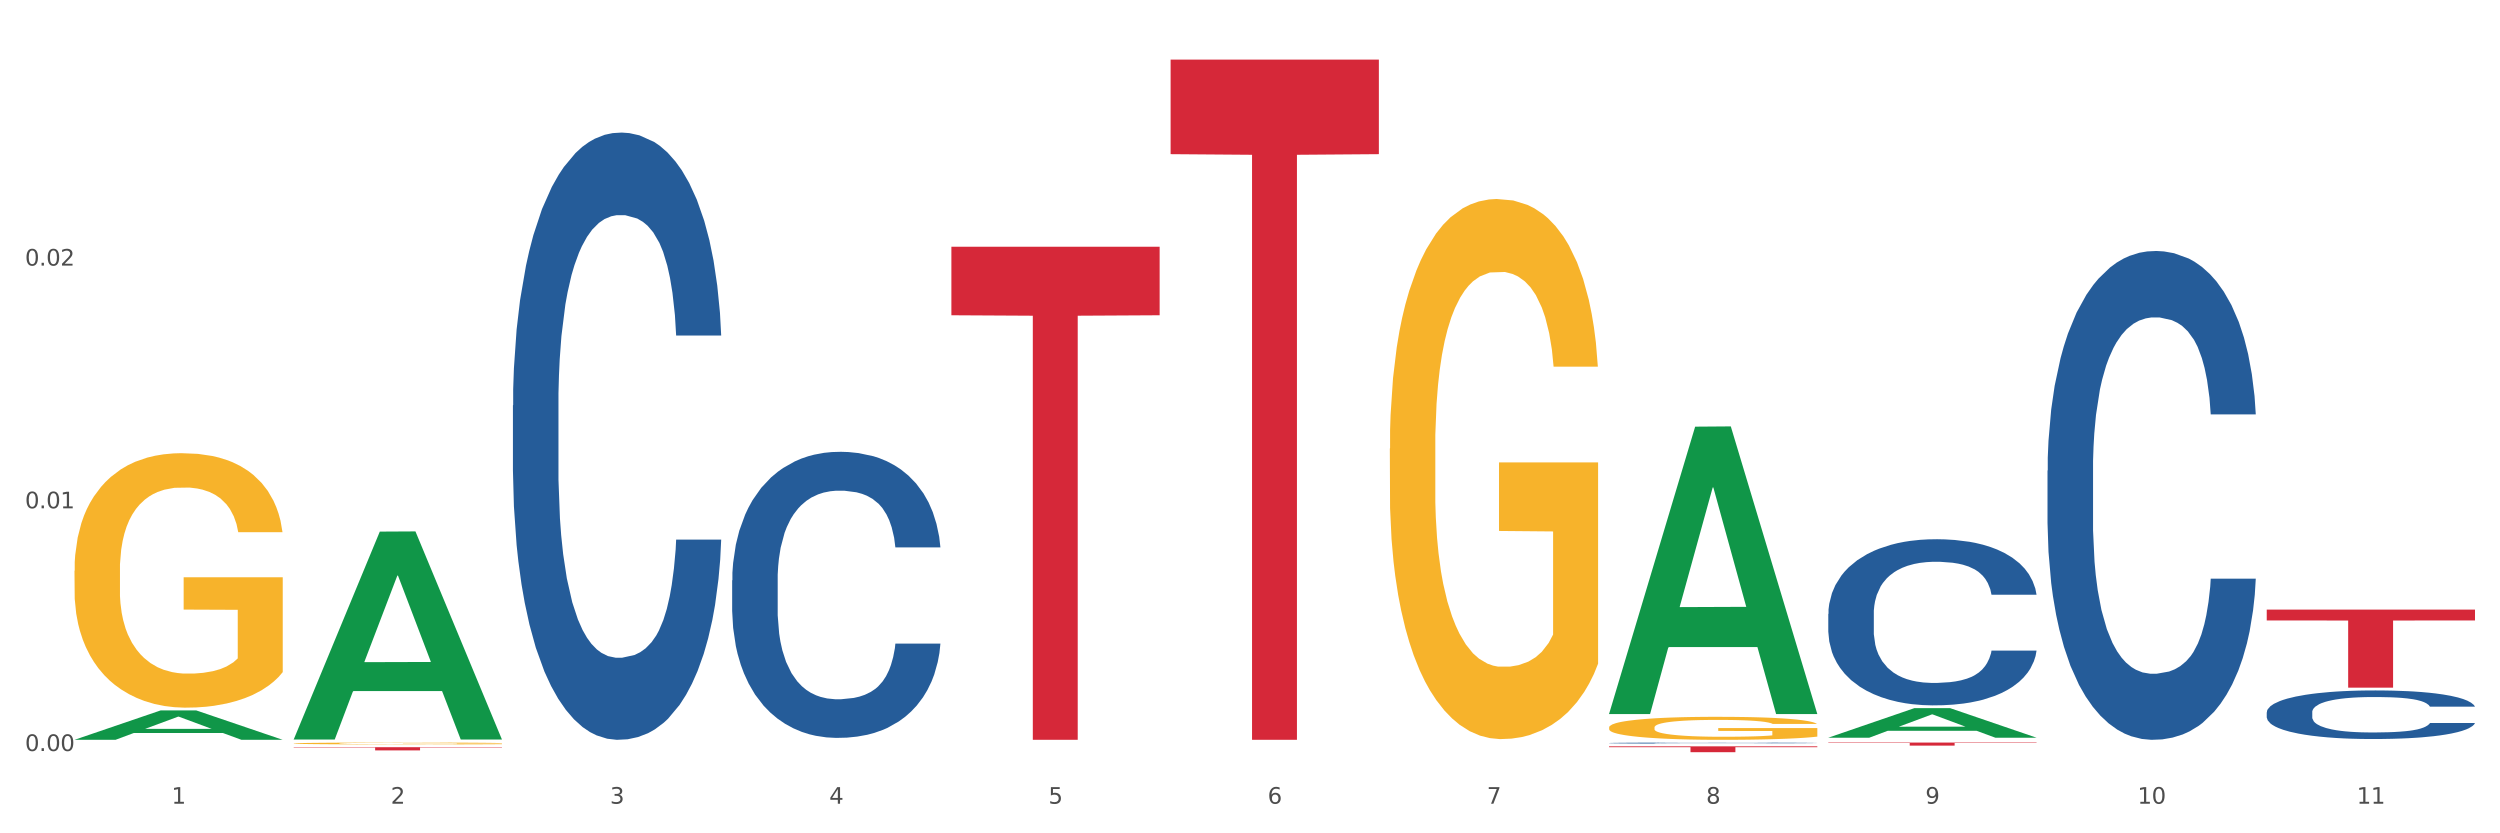 <?xml version="1.0" encoding="utf-8" standalone="no"?>
<!DOCTYPE svg PUBLIC "-//W3C//DTD SVG 1.1//EN"
  "http://www.w3.org/Graphics/SVG/1.1/DTD/svg11.dtd">
<svg xmlns:xlink="http://www.w3.org/1999/xlink" width="1080pt" height="360pt" viewBox="0 0 1080 360" xmlns="http://www.w3.org/2000/svg" version="1.1">
 <rect x="0" y="0" width="1080" height="360" fill="#333333" stroke="none"/>
 <defs>
  <style type="text/css">*{stroke-linejoin: round; stroke-linecap: butt}</style>
 </defs>
 <g id="figure_1">
  <g id="patch_1">
   <path d="M 0 360 
L 1080 360 
L 1080 0 
L 0 0 
z
" style="fill: #ffffff; stroke: #ffffff; stroke-linejoin: miter"/>
  </g>
  <g id="axes_1">
   <g id="matplotlib.axis_1">
    <g id="xtick_1">
     <g id="text_1">
      <!-- 1 -->
      <g style="fill: #4d4d4d" transform="translate(74.106 347.204) scale(0.096 -0.096)">
       <defs>
        <path id="DejaVuSans-31" d="M 794 531 
L 1825 531 
L 1825 4091 
L 703 3866 
L 703 4441 
L 1819 4666 
L 2450 4666 
L 2450 531 
L 3481 531 
L 3481 0 
L 794 0 
L 794 531 
z
" transform="scale(0.016)"/>
       </defs>
       <use xlink:href="#DejaVuSans-31"/>
      </g>
     </g>
    </g>
    <g id="xtick_2">
     <g id="text_2">
      <!-- 2 -->
      <g style="fill: #4d4d4d" transform="translate(168.812 347.204) scale(0.096 -0.096)">
       <defs>
        <path id="DejaVuSans-32" d="M 1228 531 
L 3431 531 
L 3431 0 
L 469 0 
L 469 531 
Q 828 903 1448 1529 
Q 2069 2156 2228 2338 
Q 2531 2678 2651 2914 
Q 2772 3150 2772 3378 
Q 2772 3750 2511 3984 
Q 2250 4219 1831 4219 
Q 1534 4219 1204 4116 
Q 875 4013 500 3803 
L 500 4441 
Q 881 4594 1212 4672 
Q 1544 4750 1819 4750 
Q 2544 4750 2975 4387 
Q 3406 4025 3406 3419 
Q 3406 3131 3298 2873 
Q 3191 2616 2906 2266 
Q 2828 2175 2409 1742 
Q 1991 1309 1228 531 
z
" transform="scale(0.016)"/>
       </defs>
       <use xlink:href="#DejaVuSans-32"/>
      </g>
     </g>
    </g>
    <g id="xtick_3">
     <g id="text_3">
      <!-- 3 -->
      <g style="fill: #4d4d4d" transform="translate(263.517 347.204) scale(0.096 -0.096)">
       <defs>
        <path id="DejaVuSans-33" d="M 2597 2516 
Q 3050 2419 3304 2112 
Q 3559 1806 3559 1356 
Q 3559 666 3084 287 
Q 2609 -91 1734 -91 
Q 1441 -91 1130 -33 
Q 819 25 488 141 
L 488 750 
Q 750 597 1062 519 
Q 1375 441 1716 441 
Q 2309 441 2620 675 
Q 2931 909 2931 1356 
Q 2931 1769 2642 2001 
Q 2353 2234 1838 2234 
L 1294 2234 
L 1294 2753 
L 1863 2753 
Q 2328 2753 2575 2939 
Q 2822 3125 2822 3475 
Q 2822 3834 2567 4026 
Q 2313 4219 1838 4219 
Q 1578 4219 1281 4162 
Q 984 4106 628 3988 
L 628 4550 
Q 988 4650 1302 4700 
Q 1616 4750 1894 4750 
Q 2613 4750 3031 4423 
Q 3450 4097 3450 3541 
Q 3450 3153 3228 2886 
Q 3006 2619 2597 2516 
z
" transform="scale(0.016)"/>
       </defs>
       <use xlink:href="#DejaVuSans-33"/>
      </g>
     </g>
    </g>
    <g id="xtick_4">
     <g id="text_4">
      <!-- 4 -->
      <g style="fill: #4d4d4d" transform="translate(358.223 347.204) scale(0.096 -0.096)">
       <defs>
        <path id="DejaVuSans-34" d="M 2419 4116 
L 825 1625 
L 2419 1625 
L 2419 4116 
z
M 2253 4666 
L 3047 4666 
L 3047 1625 
L 3713 1625 
L 3713 1100 
L 3047 1100 
L 3047 0 
L 2419 0 
L 2419 1100 
L 313 1100 
L 313 1709 
L 2253 4666 
z
" transform="scale(0.016)"/>
       </defs>
       <use xlink:href="#DejaVuSans-34"/>
      </g>
     </g>
    </g>
    <g id="xtick_5">
     <g id="text_5">
      <!-- 5 -->
      <g style="fill: #4d4d4d" transform="translate(452.928 347.204) scale(0.096 -0.096)">
       <defs>
        <path id="DejaVuSans-35" d="M 691 4666 
L 3169 4666 
L 3169 4134 
L 1269 4134 
L 1269 2991 
Q 1406 3038 1543 3061 
Q 1681 3084 1819 3084 
Q 2600 3084 3056 2656 
Q 3513 2228 3513 1497 
Q 3513 744 3044 326 
Q 2575 -91 1722 -91 
Q 1428 -91 1123 -41 
Q 819 9 494 109 
L 494 744 
Q 775 591 1075 516 
Q 1375 441 1709 441 
Q 2250 441 2565 725 
Q 2881 1009 2881 1497 
Q 2881 1984 2565 2268 
Q 2250 2553 1709 2553 
Q 1456 2553 1204 2497 
Q 953 2441 691 2322 
L 691 4666 
z
" transform="scale(0.016)"/>
       </defs>
       <use xlink:href="#DejaVuSans-35"/>
      </g>
     </g>
    </g>
    <g id="xtick_6">
     <g id="text_6">
      <!-- 6 -->
      <g style="fill: #4d4d4d" transform="translate(547.634 347.204) scale(0.096 -0.096)">
       <defs>
        <path id="DejaVuSans-36" d="M 2113 2584 
Q 1688 2584 1439 2293 
Q 1191 2003 1191 1497 
Q 1191 994 1439 701 
Q 1688 409 2113 409 
Q 2538 409 2786 701 
Q 3034 994 3034 1497 
Q 3034 2003 2786 2293 
Q 2538 2584 2113 2584 
z
M 3366 4563 
L 3366 3988 
Q 3128 4100 2886 4159 
Q 2644 4219 2406 4219 
Q 1781 4219 1451 3797 
Q 1122 3375 1075 2522 
Q 1259 2794 1537 2939 
Q 1816 3084 2150 3084 
Q 2853 3084 3261 2657 
Q 3669 2231 3669 1497 
Q 3669 778 3244 343 
Q 2819 -91 2113 -91 
Q 1303 -91 875 529 
Q 447 1150 447 2328 
Q 447 3434 972 4092 
Q 1497 4750 2381 4750 
Q 2619 4750 2861 4703 
Q 3103 4656 3366 4563 
z
" transform="scale(0.016)"/>
       </defs>
       <use xlink:href="#DejaVuSans-36"/>
      </g>
     </g>
    </g>
    <g id="xtick_7">
     <g id="text_7">
      <!-- 7 -->
      <g style="fill: #4d4d4d" transform="translate(642.339 347.204) scale(0.096 -0.096)">
       <defs>
        <path id="DejaVuSans-37" d="M 525 4666 
L 3525 4666 
L 3525 4397 
L 1831 0 
L 1172 0 
L 2766 4134 
L 525 4134 
L 525 4666 
z
" transform="scale(0.016)"/>
       </defs>
       <use xlink:href="#DejaVuSans-37"/>
      </g>
     </g>
    </g>
    <g id="xtick_8">
     <g id="text_8">
      <!-- 8 -->
      <g style="fill: #4d4d4d" transform="translate(737.044 347.204) scale(0.096 -0.096)">
       <defs>
        <path id="DejaVuSans-38" d="M 2034 2216 
Q 1584 2216 1326 1975 
Q 1069 1734 1069 1313 
Q 1069 891 1326 650 
Q 1584 409 2034 409 
Q 2484 409 2743 651 
Q 3003 894 3003 1313 
Q 3003 1734 2745 1975 
Q 2488 2216 2034 2216 
z
M 1403 2484 
Q 997 2584 770 2862 
Q 544 3141 544 3541 
Q 544 4100 942 4425 
Q 1341 4750 2034 4750 
Q 2731 4750 3128 4425 
Q 3525 4100 3525 3541 
Q 3525 3141 3298 2862 
Q 3072 2584 2669 2484 
Q 3125 2378 3379 2068 
Q 3634 1759 3634 1313 
Q 3634 634 3220 271 
Q 2806 -91 2034 -91 
Q 1263 -91 848 271 
Q 434 634 434 1313 
Q 434 1759 690 2068 
Q 947 2378 1403 2484 
z
M 1172 3481 
Q 1172 3119 1398 2916 
Q 1625 2713 2034 2713 
Q 2441 2713 2670 2916 
Q 2900 3119 2900 3481 
Q 2900 3844 2670 4047 
Q 2441 4250 2034 4250 
Q 1625 4250 1398 4047 
Q 1172 3844 1172 3481 
z
" transform="scale(0.016)"/>
       </defs>
       <use xlink:href="#DejaVuSans-38"/>
      </g>
     </g>
    </g>
    <g id="xtick_9">
     <g id="text_9">
      <!-- 9 -->
      <g style="fill: #4d4d4d" transform="translate(831.75 347.204) scale(0.096 -0.096)">
       <defs>
        <path id="DejaVuSans-39" d="M 703 97 
L 703 672 
Q 941 559 1184 500 
Q 1428 441 1663 441 
Q 2288 441 2617 861 
Q 2947 1281 2994 2138 
Q 2813 1869 2534 1725 
Q 2256 1581 1919 1581 
Q 1219 1581 811 2004 
Q 403 2428 403 3163 
Q 403 3881 828 4315 
Q 1253 4750 1959 4750 
Q 2769 4750 3195 4129 
Q 3622 3509 3622 2328 
Q 3622 1225 3098 567 
Q 2575 -91 1691 -91 
Q 1453 -91 1209 -44 
Q 966 3 703 97 
z
M 1959 2075 
Q 2384 2075 2632 2365 
Q 2881 2656 2881 3163 
Q 2881 3666 2632 3958 
Q 2384 4250 1959 4250 
Q 1534 4250 1286 3958 
Q 1038 3666 1038 3163 
Q 1038 2656 1286 2365 
Q 1534 2075 1959 2075 
z
" transform="scale(0.016)"/>
       </defs>
       <use xlink:href="#DejaVuSans-39"/>
      </g>
     </g>
    </g>
    <g id="xtick_10">
     <g id="text_10">
      <!-- 10 -->
      <g style="fill: #4d4d4d" transform="translate(923.401 347.204) scale(0.096 -0.096)">
       <defs>
        <path id="DejaVuSans-30" d="M 2034 4250 
Q 1547 4250 1301 3770 
Q 1056 3291 1056 2328 
Q 1056 1369 1301 889 
Q 1547 409 2034 409 
Q 2525 409 2770 889 
Q 3016 1369 3016 2328 
Q 3016 3291 2770 3770 
Q 2525 4250 2034 4250 
z
M 2034 4750 
Q 2819 4750 3233 4129 
Q 3647 3509 3647 2328 
Q 3647 1150 3233 529 
Q 2819 -91 2034 -91 
Q 1250 -91 836 529 
Q 422 1150 422 2328 
Q 422 3509 836 4129 
Q 1250 4750 2034 4750 
z
" transform="scale(0.016)"/>
       </defs>
       <use xlink:href="#DejaVuSans-31"/>
       <use xlink:href="#DejaVuSans-30" transform="translate(63.623 0)"/>
      </g>
     </g>
    </g>
    <g id="xtick_11">
     <g id="text_11">
      <!-- 11 -->
      <g style="fill: #4d4d4d" transform="translate(1018.107 347.204) scale(0.096 -0.096)">
       <use xlink:href="#DejaVuSans-31"/>
       <use xlink:href="#DejaVuSans-31" transform="translate(63.623 0)"/>
      </g>
     </g>
    </g>
    <g id="xtick_12"/>
    <g id="xtick_13"/>
    <g id="xtick_14"/>
    <g id="xtick_15"/>
    <g id="xtick_16"/>
    <g id="xtick_17"/>
    <g id="xtick_18"/>
    <g id="xtick_19"/>
    <g id="xtick_20"/>
    <g id="xtick_21"/>
   </g>
   <g id="matplotlib.axis_2">
    <g id="ytick_1">
     <g id="text_12">
      <!-- 0.00 -->
      <g style="fill: #4d4d4d" transform="translate(10.8 324.436) scale(0.096 -0.096)">
       <defs>
        <path id="DejaVuSans-2e" d="M 684 794 
L 1344 794 
L 1344 0 
L 684 0 
L 684 794 
z
" transform="scale(0.016)"/>
       </defs>
       <use xlink:href="#DejaVuSans-30"/>
       <use xlink:href="#DejaVuSans-2e" transform="translate(63.623 0)"/>
       <use xlink:href="#DejaVuSans-30" transform="translate(95.41 0)"/>
       <use xlink:href="#DejaVuSans-30" transform="translate(159.033 0)"/>
      </g>
     </g>
    </g>
    <g id="ytick_2">
     <g id="text_13">
      <!-- 0.01 -->
      <g style="fill: #4d4d4d" transform="translate(10.8 219.587) scale(0.096 -0.096)">
       <use xlink:href="#DejaVuSans-30"/>
       <use xlink:href="#DejaVuSans-2e" transform="translate(63.623 0)"/>
       <use xlink:href="#DejaVuSans-30" transform="translate(95.41 0)"/>
       <use xlink:href="#DejaVuSans-31" transform="translate(159.033 0)"/>
      </g>
     </g>
    </g>
    <g id="ytick_3">
     <g id="text_14">
      <!-- 0.02 -->
      <g style="fill: #4d4d4d" transform="translate(10.8 114.739) scale(0.096 -0.096)">
       <use xlink:href="#DejaVuSans-30"/>
       <use xlink:href="#DejaVuSans-2e" transform="translate(63.623 0)"/>
       <use xlink:href="#DejaVuSans-30" transform="translate(95.41 0)"/>
       <use xlink:href="#DejaVuSans-32" transform="translate(159.033 0)"/>
      </g>
     </g>
    </g>
    <g id="ytick_4"/>
    <g id="ytick_5"/>
    <g id="ytick_6"/>
   </g>
   <g id="PolyCollection_1">
    <path d="M 32.175 319.584 
L 32.268 319.572 
L 69.369 306.905 
L 84.766 306.893 
L 122.145 319.608 
L 104.337 319.608 
L 96.267 316.647 
L 57.96 316.647 
L 57.682 316.695 
L 49.891 319.608 
L 32.175 319.608 
L 32.175 319.584 
L 62.783 314.881 
L 91.444 314.869 
L 77.253 309.604 
L 77.067 309.58 
L 76.882 309.616 
L 62.691 314.869 
L 62.783 314.881 
L 32.175 319.584 
z
" clip-path="url(#p5060369b05)" style="fill: #109648"/>
    <path d="M 505.702 25.759 
L 595.673 25.759 
L 595.673 66.595 
L 560.281 66.871 
L 560.281 319.608 
L 540.88 319.608 
L 540.88 66.871 
L 505.702 66.595 
L 505.702 26.035 
L 505.702 25.759 
z
" clip-path="url(#p5060369b05)" style="fill: #d62839"/>
    <path d="M 695.113 322.425 
L 785.084 322.425 
L 785.084 322.776 
L 749.692 322.778 
L 749.692 324.95 
L 730.291 324.95 
L 730.291 322.778 
L 695.113 322.776 
L 695.113 322.427 
L 695.113 322.425 
z
" clip-path="url(#p5060369b05)" style="fill: #d62839"/>
    <path d="M 789.819 320.788 
L 879.789 320.788 
L 879.789 320.972 
L 844.398 320.973 
L 844.398 322.109 
L 824.997 322.109 
L 824.997 320.973 
L 789.819 320.972 
L 789.819 320.79 
L 789.819 320.788 
z
" clip-path="url(#p5060369b05)" style="fill: #d62839"/>
    <path d="M 979.23 263.343 
L 1069.2 263.343 
L 1069.2 268.032 
L 1033.809 268.064 
L 1033.809 297.085 
L 1014.408 297.085 
L 1014.408 268.064 
L 979.23 268.032 
L 979.23 263.375 
L 979.23 263.343 
z
" clip-path="url(#p5060369b05)" style="fill: #d62839"/>
    <path d="M 32.175 246.575 
L 32.281 246.475 
L 32.281 242.86 
L 32.494 239.747 
L 33.556 232.217 
L 35.149 225.992 
L 36.318 222.679 
L 37.486 219.968 
L 38.867 217.257 
L 40.567 214.445 
L 43.647 210.329 
L 45.559 208.22 
L 47.896 206.011 
L 52.145 202.798 
L 55.225 200.991 
L 58.412 199.485 
L 63.617 197.678 
L 67.016 196.875 
L 70.627 196.272 
L 74.983 195.87 
L 78.275 195.77 
L 85.499 196.071 
L 91.659 196.975 
L 94.634 197.678 
L 98.458 198.883 
L 100.476 199.686 
L 103.769 201.292 
L 107.168 203.401 
L 109.505 205.208 
L 113.01 208.622 
L 115.666 212.036 
L 118.109 216.253 
L 119.383 219.164 
L 120.339 221.875 
L 121.189 224.988 
L 122.039 229.908 
L 102.919 229.908 
L 102.175 226.394 
L 101.007 223.08 
L 99.307 219.867 
L 97.82 217.859 
L 95.271 215.349 
L 92.934 213.743 
L 90.491 212.538 
L 87.517 211.534 
L 85.18 211.032 
L 81.887 210.63 
L 75.407 210.73 
L 71.052 211.534 
L 68.078 212.538 
L 66.166 213.441 
L 64.467 214.445 
L 62.555 215.851 
L 60.324 217.96 
L 58.731 219.867 
L 57.137 222.277 
L 55.863 224.687 
L 54.694 227.498 
L 53.738 230.51 
L 52.995 233.623 
L 52.357 237.438 
L 51.826 243.764 
L 51.826 257.519 
L 52.039 260.632 
L 52.57 264.748 
L 53.207 267.861 
L 54.269 271.576 
L 55.225 274.086 
L 57.031 277.7 
L 59.049 280.713 
L 60.643 282.62 
L 62.236 284.227 
L 64.998 286.436 
L 68.078 288.243 
L 70.734 289.347 
L 74.345 290.351 
L 76.788 290.753 
L 78.913 290.954 
L 84.118 290.954 
L 87.835 290.653 
L 91.978 289.95 
L 95.165 289.046 
L 97.82 287.942 
L 100.795 286.134 
L 102.707 284.428 
L 102.707 263.443 
L 79.338 263.343 
L 79.338 249.386 
L 122.145 249.386 
L 122.145 290.351 
L 120.339 292.46 
L 118.321 294.368 
L 116.197 296.075 
L 113.01 298.183 
L 109.186 300.191 
L 105.787 301.597 
L 102.175 302.802 
L 97.927 303.906 
L 92.403 304.91 
L 89.004 305.312 
L 84.755 305.613 
L 79.763 305.713 
L 75.407 305.513 
L 71.159 305.011 
L 66.697 304.107 
L 62.342 302.802 
L 59.049 301.496 
L 55.756 299.89 
L 52.251 297.781 
L 49.489 295.773 
L 47.365 293.966 
L 45.028 291.657 
L 42.479 288.645 
L 40.567 285.934 
L 38.867 283.122 
L 37.061 279.508 
L 35.787 276.395 
L 34.512 272.479 
L 33.768 269.568 
L 32.919 265.049 
L 32.281 258.724 
L 32.175 246.575 
z
" clip-path="url(#p5060369b05)" style="fill: #f7b32b"/>
    <path d="M 979.23 307.698 
L 979.336 307.679 
L 979.336 307.142 
L 979.655 306.414 
L 980.825 305.072 
L 982.314 304.055 
L 984.866 302.867 
L 986.249 302.368 
L 988.057 301.812 
L 991.779 300.911 
L 996.033 300.144 
L 999.01 299.722 
L 1001.244 299.454 
L 1006.242 298.975 
L 1009.114 298.764 
L 1012.091 298.591 
L 1014.644 298.476 
L 1018.898 298.342 
L 1022.301 298.284 
L 1026.236 298.265 
L 1029.532 298.284 
L 1033.893 298.361 
L 1040.273 298.591 
L 1042.719 298.725 
L 1046.016 298.955 
L 1049.419 299.262 
L 1052.184 299.569 
L 1055.375 300.01 
L 1058.672 300.585 
L 1061.862 301.314 
L 1064.095 301.985 
L 1065.903 302.694 
L 1067.498 303.557 
L 1068.668 304.496 
L 1069.2 305.283 
L 1049.738 305.283 
L 1049.207 304.573 
L 1048.143 303.806 
L 1047.08 303.289 
L 1045.91 302.867 
L 1044.102 302.387 
L 1042.507 302.081 
L 1039.848 301.716 
L 1037.402 301.486 
L 1035.381 301.352 
L 1032.935 301.237 
L 1027.724 301.122 
L 1024.002 301.122 
L 1021.663 301.16 
L 1018.791 301.256 
L 1016.345 301.39 
L 1013.474 301.62 
L 1011.24 301.87 
L 1009.007 302.196 
L 1007.731 302.426 
L 1005.817 302.848 
L 1004.541 303.193 
L 1002.839 303.787 
L 1001.882 304.209 
L 1000.18 305.302 
L 999.436 306.107 
L 999.117 306.663 
L 998.904 307.277 
L 998.904 310.268 
L 999.542 311.61 
L 1000.074 312.185 
L 1000.925 312.837 
L 1002.52 313.68 
L 1004.86 314.505 
L 1007.306 315.099 
L 1009.326 315.463 
L 1011.24 315.732 
L 1013.155 315.943 
L 1015.494 316.135 
L 1017.409 316.25 
L 1020.28 316.365 
L 1023.683 316.422 
L 1026.342 316.422 
L 1031.766 316.326 
L 1034.212 316.23 
L 1036.551 316.096 
L 1039.104 315.885 
L 1041.124 315.655 
L 1042.294 315.483 
L 1044.208 315.118 
L 1045.697 314.735 
L 1046.973 314.294 
L 1047.824 313.91 
L 1048.781 313.335 
L 1049.526 312.683 
L 1049.738 312.338 
L 1069.2 312.338 
L 1068.775 313.028 
L 1068.03 313.7 
L 1066.541 314.601 
L 1065.371 315.118 
L 1063.564 315.751 
L 1061.649 316.288 
L 1058.991 316.882 
L 1056.545 317.323 
L 1053.992 317.707 
L 1051.227 318.052 
L 1046.229 318.531 
L 1044.421 318.665 
L 1040.592 318.895 
L 1037.615 319.03 
L 1033.254 319.164 
L 1028.788 319.241 
L 1024.109 319.26 
L 1019.961 319.221 
L 1015.388 319.106 
L 1012.517 318.991 
L 1009.326 318.819 
L 1005.604 318.55 
L 1002.095 318.224 
L 998.798 317.841 
L 995.714 317.4 
L 992.842 316.901 
L 989.12 316.077 
L 986.355 315.272 
L 984.334 314.524 
L 982.952 313.891 
L 981.569 313.086 
L 980.825 312.53 
L 979.655 311.188 
L 979.23 309.942 
L 979.23 307.698 
z
" clip-path="url(#p5060369b05)" style="fill: #255c99"/>
    <path d="M 884.524 203.31 
L 884.631 203.118 
L 884.631 197.717 
L 884.95 190.389 
L 886.12 176.888 
L 887.608 166.666 
L 890.161 154.708 
L 891.543 149.694 
L 893.351 144.101 
L 897.073 135.036 
L 901.327 127.322 
L 904.305 123.079 
L 906.538 120.378 
L 911.537 115.557 
L 914.408 113.435 
L 917.386 111.699 
L 919.938 110.542 
L 924.192 109.192 
L 927.595 108.614 
L 931.53 108.421 
L 934.827 108.614 
L 939.187 109.385 
L 945.568 111.699 
L 948.014 113.05 
L 951.311 115.364 
L 954.714 118.45 
L 957.479 121.536 
L 960.669 125.972 
L 963.966 131.757 
L 967.157 139.086 
L 969.39 145.837 
L 971.198 152.973 
L 972.793 161.652 
L 973.963 171.102 
L 974.495 179.009 
L 955.033 179.009 
L 954.501 171.873 
L 953.438 164.159 
L 952.374 158.951 
L 951.204 154.708 
L 949.396 149.887 
L 947.801 146.801 
L 945.143 143.137 
L 942.697 140.822 
L 940.676 139.472 
L 938.23 138.315 
L 933.019 137.158 
L 929.297 137.158 
L 926.957 137.543 
L 924.086 138.508 
L 921.64 139.858 
L 918.768 142.172 
L 916.535 144.679 
L 914.302 147.958 
L 913.026 150.273 
L 911.111 154.516 
L 909.835 157.987 
L 908.134 163.966 
L 907.176 168.209 
L 905.475 179.202 
L 904.73 187.303 
L 904.411 192.896 
L 904.199 199.067 
L 904.199 229.154 
L 904.837 242.655 
L 905.368 248.441 
L 906.219 254.998 
L 907.814 263.484 
L 910.154 271.778 
L 912.6 277.756 
L 914.621 281.421 
L 916.535 284.121 
L 918.449 286.243 
L 920.789 288.171 
L 922.703 289.328 
L 925.575 290.486 
L 928.978 291.064 
L 931.636 291.064 
L 937.06 290.1 
L 939.506 289.136 
L 941.846 287.785 
L 944.398 285.664 
L 946.419 283.35 
L 947.589 281.614 
L 949.503 277.949 
L 950.992 274.092 
L 952.268 269.656 
L 953.119 265.799 
L 954.076 260.013 
L 954.82 253.455 
L 955.033 249.984 
L 974.495 249.984 
L 974.069 256.927 
L 973.325 263.677 
L 971.836 272.742 
L 970.666 277.949 
L 968.858 284.314 
L 966.944 289.714 
L 964.285 295.693 
L 961.839 300.129 
L 959.287 303.986 
L 956.522 307.458 
L 951.523 312.279 
L 949.715 313.629 
L 945.887 315.944 
L 942.909 317.294 
L 938.549 318.644 
L 934.082 319.415 
L 929.403 319.608 
L 925.256 319.223 
L 920.683 318.065 
L 917.811 316.908 
L 914.621 315.172 
L 910.899 312.472 
L 907.389 309.194 
L 904.092 305.336 
L 901.008 300.9 
L 898.137 295.886 
L 894.415 287.593 
L 891.65 279.492 
L 889.629 271.971 
L 888.246 265.606 
L 886.864 257.506 
L 886.12 251.913 
L 884.95 238.412 
L 884.524 225.876 
L 884.524 203.31 
z
" clip-path="url(#p5060369b05)" style="fill: #255c99"/>
    <path d="M 695.113 314.258 
L 695.22 314.249 
L 695.22 313.922 
L 695.432 313.641 
L 696.494 312.959 
L 698.088 312.396 
L 699.256 312.096 
L 700.424 311.851 
L 701.805 311.606 
L 703.505 311.352 
L 706.585 310.979 
L 708.497 310.789 
L 710.834 310.589 
L 715.083 310.298 
L 718.164 310.135 
L 721.35 309.998 
L 726.555 309.835 
L 729.954 309.762 
L 733.566 309.708 
L 737.921 309.671 
L 741.214 309.662 
L 748.437 309.689 
L 754.598 309.771 
L 757.572 309.835 
L 761.396 309.944 
L 763.414 310.016 
L 766.707 310.162 
L 770.106 310.353 
L 772.443 310.516 
L 775.948 310.825 
L 778.604 311.134 
L 781.047 311.515 
L 782.322 311.779 
L 783.278 312.024 
L 784.128 312.305 
L 784.977 312.75 
L 765.857 312.75 
L 765.114 312.433 
L 763.945 312.133 
L 762.246 311.842 
L 760.759 311.66 
L 758.209 311.433 
L 755.872 311.288 
L 753.429 311.179 
L 750.455 311.088 
L 748.118 311.043 
L 744.825 311.007 
L 738.346 311.016 
L 733.991 311.088 
L 731.016 311.179 
L 729.104 311.261 
L 727.405 311.352 
L 725.493 311.479 
L 723.262 311.67 
L 721.669 311.842 
L 720.076 312.06 
L 718.801 312.278 
L 717.632 312.532 
L 716.676 312.805 
L 715.933 313.087 
L 715.296 313.432 
L 714.764 314.004 
L 714.764 315.248 
L 714.977 315.53 
L 715.508 315.902 
L 716.145 316.184 
L 717.208 316.52 
L 718.164 316.747 
L 719.969 317.074 
L 721.988 317.347 
L 723.581 317.519 
L 725.174 317.664 
L 727.936 317.864 
L 731.016 318.028 
L 733.672 318.128 
L 737.284 318.219 
L 739.727 318.255 
L 741.851 318.273 
L 747.056 318.273 
L 750.774 318.246 
L 754.916 318.182 
L 758.103 318.1 
L 760.759 318.001 
L 763.733 317.837 
L 765.645 317.683 
L 765.645 315.784 
L 742.276 315.775 
L 742.276 314.513 
L 785.084 314.513 
L 785.084 318.219 
L 783.278 318.409 
L 781.26 318.582 
L 779.135 318.736 
L 775.948 318.927 
L 772.124 319.109 
L 768.725 319.236 
L 765.114 319.345 
L 760.865 319.445 
L 755.341 319.536 
L 751.942 319.572 
L 747.693 319.599 
L 742.701 319.608 
L 738.346 319.59 
L 734.097 319.545 
L 729.636 319.463 
L 725.28 319.345 
L 721.988 319.227 
L 718.695 319.081 
L 715.189 318.891 
L 712.428 318.709 
L 710.303 318.546 
L 707.966 318.337 
L 705.417 318.064 
L 703.505 317.819 
L 701.805 317.565 
L 700 317.238 
L 698.725 316.956 
L 697.45 316.602 
L 696.707 316.338 
L 695.857 315.93 
L 695.22 315.357 
L 695.113 314.258 
z
" clip-path="url(#p5060369b05)" style="fill: #f7b32b"/>
    <path d="M 600.408 193.785 
L 600.514 193.572 
L 600.514 185.9 
L 600.727 179.295 
L 601.789 163.313 
L 603.382 150.101 
L 604.551 143.069 
L 605.719 137.315 
L 607.1 131.562 
L 608.799 125.595 
L 611.88 116.858 
L 613.792 112.383 
L 616.129 107.695 
L 620.378 100.876 
L 623.458 97.041 
L 626.645 93.844 
L 631.85 90.009 
L 635.249 88.304 
L 638.86 87.025 
L 643.215 86.173 
L 646.508 85.96 
L 653.731 86.599 
L 659.892 88.517 
L 662.867 90.009 
L 666.691 92.566 
L 668.709 94.271 
L 672.002 97.68 
L 675.401 102.155 
L 677.738 105.991 
L 681.243 113.236 
L 683.899 120.481 
L 686.342 129.431 
L 687.616 135.611 
L 688.572 141.364 
L 689.422 147.97 
L 690.272 158.411 
L 671.152 158.411 
L 670.408 150.953 
L 669.24 143.921 
L 667.54 137.102 
L 666.053 132.84 
L 663.504 127.513 
L 661.167 124.104 
L 658.724 121.546 
L 655.75 119.415 
L 653.413 118.35 
L 650.12 117.498 
L 643.64 117.711 
L 639.285 119.415 
L 636.311 121.546 
L 634.399 123.464 
L 632.699 125.595 
L 630.787 128.578 
L 628.557 133.053 
L 626.963 137.102 
L 625.37 142.216 
L 624.095 147.331 
L 622.927 153.297 
L 621.971 159.69 
L 621.227 166.296 
L 620.59 174.393 
L 620.059 187.818 
L 620.059 217.012 
L 620.271 223.618 
L 620.803 232.355 
L 621.44 238.961 
L 622.502 246.845 
L 623.458 252.172 
L 625.264 259.844 
L 627.282 266.236 
L 628.875 270.285 
L 630.469 273.695 
L 633.231 278.383 
L 636.311 282.218 
L 638.967 284.562 
L 642.578 286.693 
L 645.021 287.546 
L 647.146 287.972 
L 652.351 287.972 
L 656.068 287.333 
L 660.211 285.841 
L 663.398 283.923 
L 666.053 281.579 
L 669.027 277.743 
L 670.939 274.121 
L 670.939 229.584 
L 647.571 229.371 
L 647.571 199.751 
L 690.378 199.751 
L 690.378 286.693 
L 688.572 291.168 
L 686.554 295.217 
L 684.43 298.84 
L 681.243 303.315 
L 677.419 307.576 
L 674.02 310.56 
L 670.408 313.117 
L 666.159 315.461 
L 660.636 317.592 
L 657.237 318.444 
L 652.988 319.083 
L 647.995 319.297 
L 643.64 318.87 
L 639.391 317.805 
L 634.93 315.887 
L 630.575 313.117 
L 627.282 310.347 
L 623.989 306.937 
L 620.484 302.462 
L 617.722 298.2 
L 615.598 294.365 
L 613.261 289.464 
L 610.711 283.071 
L 608.799 277.317 
L 607.1 271.351 
L 605.294 263.679 
L 604.019 257.073 
L 602.745 248.763 
L 602.001 242.583 
L 601.151 232.994 
L 600.514 219.569 
L 600.408 193.785 
z
" clip-path="url(#p5060369b05)" style="fill: #f7b32b"/>
    <path d="M 126.88 321.162 
L 126.987 321.162 
L 126.987 321.135 
L 127.199 321.112 
L 128.261 321.057 
L 129.855 321.011 
L 131.023 320.986 
L 132.192 320.966 
L 133.572 320.946 
L 135.272 320.926 
L 138.352 320.896 
L 140.264 320.88 
L 142.601 320.864 
L 146.85 320.84 
L 149.931 320.827 
L 153.117 320.816 
L 158.322 320.802 
L 161.721 320.796 
L 165.333 320.792 
L 169.688 320.789 
L 172.981 320.788 
L 180.204 320.791 
L 186.365 320.797 
L 189.339 320.802 
L 193.163 320.811 
L 195.181 320.817 
L 198.474 320.829 
L 201.873 320.845 
L 204.21 320.858 
L 207.716 320.883 
L 210.371 320.908 
L 212.814 320.939 
L 214.089 320.961 
L 215.045 320.98 
L 215.895 321.003 
L 216.744 321.04 
L 197.624 321.04 
L 196.881 321.014 
L 195.712 320.989 
L 194.013 320.966 
L 192.526 320.951 
L 189.976 320.932 
L 187.64 320.921 
L 185.196 320.912 
L 182.222 320.904 
L 179.885 320.901 
L 176.592 320.898 
L 170.113 320.898 
L 165.758 320.904 
L 162.784 320.912 
L 160.872 320.918 
L 159.172 320.926 
L 157.26 320.936 
L 155.029 320.952 
L 153.436 320.966 
L 151.843 320.983 
L 150.568 321.001 
L 149.4 321.022 
L 148.444 321.044 
L 147.7 321.067 
L 147.063 321.095 
L 146.532 321.142 
L 146.532 321.243 
L 146.744 321.266 
L 147.275 321.296 
L 147.912 321.319 
L 148.975 321.346 
L 149.931 321.365 
L 151.736 321.391 
L 153.755 321.414 
L 155.348 321.428 
L 156.941 321.439 
L 159.703 321.456 
L 162.784 321.469 
L 165.439 321.477 
L 169.051 321.484 
L 171.494 321.487 
L 173.618 321.489 
L 178.823 321.489 
L 182.541 321.487 
L 186.684 321.481 
L 189.87 321.475 
L 192.526 321.467 
L 195.5 321.453 
L 197.412 321.441 
L 197.412 321.286 
L 174.043 321.286 
L 174.043 321.183 
L 216.851 321.183 
L 216.851 321.484 
L 215.045 321.5 
L 213.027 321.514 
L 210.902 321.527 
L 207.716 321.542 
L 203.892 321.557 
L 200.492 321.567 
L 196.881 321.576 
L 192.632 321.584 
L 187.108 321.592 
L 183.709 321.595 
L 179.46 321.597 
L 174.468 321.598 
L 170.113 321.596 
L 165.864 321.592 
L 161.403 321.586 
L 157.048 321.576 
L 153.755 321.566 
L 150.462 321.555 
L 146.956 321.539 
L 144.195 321.524 
L 142.07 321.511 
L 139.733 321.494 
L 137.184 321.472 
L 135.272 321.452 
L 133.572 321.431 
L 131.767 321.405 
L 130.492 321.382 
L 129.217 321.353 
L 128.474 321.331 
L 127.624 321.298 
L 126.987 321.252 
L 126.88 321.162 
z
" clip-path="url(#p5060369b05)" style="fill: #f7b32b"/>
    <path d="M 789.819 265.195 
L 789.925 265.13 
L 789.925 263.294 
L 790.244 260.803 
L 791.414 256.215 
L 792.903 252.741 
L 795.455 248.677 
L 796.838 246.972 
L 798.646 245.071 
L 802.368 241.991 
L 806.622 239.369 
L 809.6 237.926 
L 811.833 237.009 
L 816.831 235.37 
L 819.703 234.649 
L 822.68 234.059 
L 825.233 233.666 
L 829.487 233.207 
L 832.89 233.01 
L 836.825 232.945 
L 840.121 233.01 
L 844.482 233.272 
L 850.862 234.059 
L 853.308 234.518 
L 856.605 235.305 
L 860.008 236.353 
L 862.773 237.402 
L 865.964 238.91 
L 869.261 240.876 
L 872.451 243.367 
L 874.684 245.661 
L 876.492 248.087 
L 878.087 251.036 
L 879.257 254.248 
L 879.789 256.936 
L 860.327 256.936 
L 859.796 254.511 
L 858.732 251.889 
L 857.669 250.119 
L 856.499 248.677 
L 854.691 247.038 
L 853.096 245.989 
L 850.437 244.744 
L 847.991 243.957 
L 845.97 243.498 
L 843.524 243.105 
L 838.313 242.712 
L 834.591 242.712 
L 832.252 242.843 
L 829.38 243.17 
L 826.934 243.629 
L 824.063 244.416 
L 821.83 245.268 
L 819.596 246.382 
L 818.32 247.169 
L 816.406 248.611 
L 815.13 249.791 
L 813.428 251.823 
L 812.471 253.265 
L 810.769 257.001 
L 810.025 259.755 
L 809.706 261.655 
L 809.493 263.753 
L 809.493 273.979 
L 810.131 278.567 
L 810.663 280.534 
L 811.514 282.762 
L 813.109 285.647 
L 815.449 288.465 
L 817.895 290.497 
L 819.915 291.743 
L 821.83 292.66 
L 823.744 293.382 
L 826.083 294.037 
L 827.998 294.43 
L 830.869 294.824 
L 834.272 295.02 
L 836.931 295.02 
L 842.355 294.693 
L 844.801 294.365 
L 847.14 293.906 
L 849.693 293.185 
L 851.713 292.398 
L 852.883 291.808 
L 854.797 290.563 
L 856.286 289.252 
L 857.562 287.744 
L 858.413 286.433 
L 859.37 284.467 
L 860.115 282.238 
L 860.327 281.058 
L 879.789 281.058 
L 879.364 283.418 
L 878.619 285.712 
L 877.13 288.793 
L 875.961 290.563 
L 874.153 292.726 
L 872.238 294.561 
L 869.58 296.593 
L 867.134 298.101 
L 864.581 299.412 
L 861.816 300.592 
L 856.818 302.231 
L 855.01 302.69 
L 851.181 303.476 
L 848.204 303.935 
L 843.843 304.394 
L 839.377 304.656 
L 834.698 304.722 
L 830.55 304.591 
L 825.977 304.197 
L 823.106 303.804 
L 819.915 303.214 
L 816.193 302.296 
L 812.684 301.182 
L 809.387 299.871 
L 806.303 298.363 
L 803.431 296.659 
L 799.709 293.84 
L 796.944 291.087 
L 794.924 288.531 
L 793.541 286.368 
L 792.158 283.615 
L 791.414 281.714 
L 790.244 277.125 
L 789.819 272.864 
L 789.819 265.195 
z
" clip-path="url(#p5060369b05)" style="fill: #255c99"/>
    <path d="M 695.113 320.993 
L 695.22 320.993 
L 695.22 320.981 
L 695.539 320.965 
L 696.709 320.936 
L 698.197 320.914 
L 700.75 320.888 
L 702.132 320.878 
L 703.94 320.865 
L 707.662 320.846 
L 711.916 320.829 
L 714.894 320.82 
L 717.127 320.814 
L 722.126 320.804 
L 724.997 320.799 
L 727.975 320.795 
L 730.527 320.793 
L 734.781 320.79 
L 738.184 320.789 
L 742.119 320.788 
L 745.416 320.789 
L 749.776 320.79 
L 756.157 320.795 
L 758.603 320.798 
L 761.9 320.803 
L 765.303 320.81 
L 768.068 320.817 
L 771.258 320.826 
L 774.555 320.839 
L 777.746 320.855 
L 779.979 320.869 
L 781.787 320.885 
L 783.382 320.903 
L 784.552 320.924 
L 785.084 320.941 
L 765.622 320.941 
L 765.09 320.925 
L 764.027 320.909 
L 762.963 320.898 
L 761.793 320.888 
L 759.985 320.878 
L 758.39 320.871 
L 755.732 320.863 
L 753.286 320.858 
L 751.265 320.855 
L 748.819 320.853 
L 743.608 320.85 
L 739.886 320.85 
L 737.546 320.851 
L 734.675 320.853 
L 732.229 320.856 
L 729.357 320.861 
L 727.124 320.867 
L 724.891 320.874 
L 723.615 320.879 
L 721.7 320.888 
L 720.424 320.895 
L 718.723 320.908 
L 717.765 320.918 
L 716.064 320.941 
L 715.319 320.959 
L 715 320.971 
L 714.788 320.984 
L 714.788 321.049 
L 715.426 321.078 
L 715.958 321.091 
L 716.808 321.105 
L 718.404 321.123 
L 720.743 321.141 
L 723.189 321.154 
L 725.21 321.162 
L 727.124 321.168 
L 729.038 321.172 
L 731.378 321.177 
L 733.292 321.179 
L 736.164 321.182 
L 739.567 321.183 
L 742.225 321.183 
L 747.649 321.181 
L 750.095 321.179 
L 752.435 321.176 
L 754.987 321.171 
L 757.008 321.166 
L 758.178 321.162 
L 760.092 321.155 
L 761.581 321.146 
L 762.857 321.137 
L 763.708 321.128 
L 764.665 321.116 
L 765.409 321.102 
L 765.622 321.094 
L 785.084 321.094 
L 784.658 321.109 
L 783.914 321.124 
L 782.425 321.143 
L 781.255 321.155 
L 779.447 321.168 
L 777.533 321.18 
L 774.874 321.193 
L 772.428 321.202 
L 769.876 321.211 
L 767.111 321.218 
L 762.112 321.229 
L 760.305 321.232 
L 756.476 321.237 
L 753.498 321.24 
L 749.138 321.242 
L 744.671 321.244 
L 739.992 321.245 
L 735.845 321.244 
L 731.272 321.241 
L 728.4 321.239 
L 725.21 321.235 
L 721.488 321.229 
L 717.978 321.222 
L 714.681 321.214 
L 711.597 321.204 
L 708.726 321.193 
L 705.004 321.175 
L 702.239 321.158 
L 700.218 321.142 
L 698.836 321.128 
L 697.453 321.11 
L 696.709 321.098 
L 695.539 321.069 
L 695.113 321.042 
L 695.113 320.993 
z
" clip-path="url(#p5060369b05)" style="fill: #255c99"/>
    <path d="M 316.291 250.711 
L 316.398 250.598 
L 316.398 247.437 
L 316.717 243.148 
L 317.887 235.247 
L 319.376 229.265 
L 321.928 222.266 
L 323.31 219.332 
L 325.118 216.058 
L 328.84 210.753 
L 333.094 206.238 
L 336.072 203.755 
L 338.305 202.175 
L 343.304 199.353 
L 346.175 198.111 
L 349.153 197.095 
L 351.705 196.418 
L 355.959 195.628 
L 359.362 195.289 
L 363.297 195.176 
L 366.594 195.289 
L 370.954 195.741 
L 377.335 197.095 
L 379.781 197.885 
L 383.078 199.24 
L 386.481 201.046 
L 389.246 202.852 
L 392.436 205.448 
L 395.733 208.834 
L 398.924 213.123 
L 401.157 217.074 
L 402.965 221.25 
L 404.56 226.33 
L 405.73 231.861 
L 406.262 236.489 
L 386.8 236.489 
L 386.268 232.312 
L 385.205 227.797 
L 384.141 224.75 
L 382.971 222.266 
L 381.164 219.444 
L 379.568 217.638 
L 376.91 215.494 
L 374.464 214.139 
L 372.443 213.349 
L 369.997 212.672 
L 364.786 211.995 
L 361.064 211.995 
L 358.724 212.22 
L 355.853 212.785 
L 353.407 213.575 
L 350.535 214.929 
L 348.302 216.397 
L 346.069 218.316 
L 344.793 219.67 
L 342.878 222.153 
L 341.602 224.185 
L 339.901 227.684 
L 338.944 230.168 
L 337.242 236.601 
L 336.498 241.342 
L 336.178 244.616 
L 335.966 248.228 
L 335.966 265.836 
L 336.604 273.737 
L 337.136 277.124 
L 337.986 280.961 
L 339.582 285.928 
L 341.921 290.781 
L 344.367 294.281 
L 346.388 296.425 
L 348.302 298.005 
L 350.216 299.247 
L 352.556 300.376 
L 354.47 301.053 
L 357.342 301.73 
L 360.745 302.069 
L 363.403 302.069 
L 368.827 301.505 
L 371.273 300.94 
L 373.613 300.15 
L 376.165 298.908 
L 378.186 297.554 
L 379.356 296.538 
L 381.27 294.393 
L 382.759 292.136 
L 384.035 289.54 
L 384.886 287.282 
L 385.843 283.896 
L 386.587 280.058 
L 386.8 278.027 
L 406.262 278.027 
L 405.836 282.09 
L 405.092 286.041 
L 403.603 291.346 
L 402.433 294.393 
L 400.625 298.118 
L 398.711 301.279 
L 396.052 304.778 
L 393.606 307.374 
L 391.054 309.632 
L 388.289 311.663 
L 383.291 314.485 
L 381.483 315.275 
L 377.654 316.63 
L 374.676 317.42 
L 370.316 318.21 
L 365.849 318.662 
L 361.17 318.774 
L 357.023 318.549 
L 352.45 317.871 
L 349.578 317.194 
L 346.388 316.178 
L 342.666 314.598 
L 339.156 312.679 
L 335.859 310.422 
L 332.775 307.826 
L 329.904 304.891 
L 326.182 300.037 
L 323.417 295.296 
L 321.396 290.894 
L 320.014 287.169 
L 318.631 282.429 
L 317.887 279.155 
L 316.717 271.254 
L 316.291 263.917 
L 316.291 250.711 
z
" clip-path="url(#p5060369b05)" style="fill: #255c99"/>
    <path d="M 221.586 175.141 
L 221.692 174.901 
L 221.692 168.193 
L 222.011 159.089 
L 223.181 142.318 
L 224.67 129.621 
L 227.222 114.767 
L 228.605 108.537 
L 230.413 101.59 
L 234.135 90.329 
L 238.389 80.746 
L 241.367 75.475 
L 243.6 72.121 
L 248.598 66.132 
L 251.47 63.496 
L 254.447 61.34 
L 257 59.903 
L 261.254 58.225 
L 264.657 57.507 
L 268.592 57.267 
L 271.888 57.507 
L 276.249 58.465 
L 282.63 61.34 
L 285.076 63.017 
L 288.372 65.892 
L 291.775 69.725 
L 294.541 73.559 
L 297.731 79.069 
L 301.028 86.256 
L 304.218 95.361 
L 306.451 103.746 
L 308.259 112.61 
L 309.855 123.391 
L 311.024 135.131 
L 311.556 144.954 
L 292.095 144.954 
L 291.563 136.089 
L 290.499 126.506 
L 289.436 120.037 
L 288.266 114.767 
L 286.458 108.777 
L 284.863 104.944 
L 282.204 100.392 
L 279.758 97.517 
L 277.738 95.84 
L 275.292 94.402 
L 270.081 92.965 
L 266.358 92.965 
L 264.019 93.444 
L 261.147 94.642 
L 258.701 96.319 
L 255.83 99.194 
L 253.597 102.308 
L 251.363 106.381 
L 250.087 109.256 
L 248.173 114.527 
L 246.897 118.839 
L 245.195 126.266 
L 244.238 131.537 
L 242.536 145.193 
L 241.792 155.256 
L 241.473 162.204 
L 241.26 169.87 
L 241.26 207.245 
L 241.898 224.015 
L 242.43 231.203 
L 243.281 239.349 
L 244.876 249.89 
L 247.216 260.192 
L 249.662 267.619 
L 251.682 272.171 
L 253.597 275.525 
L 255.511 278.161 
L 257.851 280.557 
L 259.765 281.994 
L 262.636 283.432 
L 266.039 284.15 
L 268.698 284.15 
L 274.122 282.952 
L 276.568 281.754 
L 278.907 280.077 
L 281.46 277.442 
L 283.48 274.567 
L 284.65 272.411 
L 286.564 267.859 
L 288.053 263.067 
L 289.329 257.557 
L 290.18 252.765 
L 291.137 245.578 
L 291.882 237.432 
L 292.095 233.12 
L 311.556 233.12 
L 311.131 241.744 
L 310.386 250.13 
L 308.897 261.39 
L 307.728 267.859 
L 305.92 275.765 
L 304.005 282.473 
L 301.347 289.9 
L 298.901 295.411 
L 296.348 300.202 
L 293.583 304.515 
L 288.585 310.504 
L 286.777 312.181 
L 282.949 315.056 
L 279.971 316.733 
L 275.611 318.41 
L 271.144 319.369 
L 266.465 319.608 
L 262.317 319.129 
L 257.744 317.692 
L 254.873 316.254 
L 251.682 314.098 
L 247.96 310.744 
L 244.451 306.671 
L 241.154 301.879 
L 238.07 296.369 
L 235.198 290.14 
L 231.476 279.838 
L 228.711 269.775 
L 226.691 260.432 
L 225.308 252.526 
L 223.926 242.463 
L 223.181 235.515 
L 222.011 218.745 
L 221.586 203.172 
L 221.586 175.141 
z
" clip-path="url(#p5060369b05)" style="fill: #255c99"/>
    <path d="M 789.819 318.666 
L 789.912 318.654 
L 827.013 305.914 
L 842.41 305.902 
L 879.789 318.69 
L 861.981 318.69 
L 853.911 315.712 
L 815.604 315.712 
L 815.326 315.76 
L 807.535 318.69 
L 789.819 318.69 
L 789.819 318.666 
L 820.427 313.935 
L 849.088 313.923 
L 834.897 308.627 
L 834.711 308.603 
L 834.526 308.639 
L 820.335 313.923 
L 820.427 313.935 
L 789.819 318.666 
z
" clip-path="url(#p5060369b05)" style="fill: #109648"/>
    <path d="M 695.113 308.249 
L 695.206 308.132 
L 732.307 184.317 
L 747.704 184.2 
L 785.084 308.482 
L 767.275 308.482 
L 759.206 279.541 
L 720.899 279.541 
L 720.62 280.008 
L 712.829 308.482 
L 695.113 308.482 
L 695.113 308.249 
L 725.722 262.27 
L 754.382 262.153 
L 740.191 210.69 
L 740.006 210.457 
L 739.82 210.807 
L 725.629 262.153 
L 725.722 262.27 
L 695.113 308.249 
z
" clip-path="url(#p5060369b05)" style="fill: #109648"/>
    <path d="M 126.88 319.32 
L 126.973 319.235 
L 164.074 229.652 
L 179.471 229.567 
L 216.851 319.489 
L 199.042 319.489 
L 190.973 298.549 
L 152.666 298.549 
L 152.387 298.887 
L 144.596 319.489 
L 126.88 319.489 
L 126.88 319.32 
L 157.489 286.053 
L 186.15 285.969 
L 171.958 248.734 
L 171.773 248.565 
L 171.587 248.818 
L 157.396 285.969 
L 157.489 286.053 
L 126.88 319.32 
z
" clip-path="url(#p5060369b05)" style="fill: #109648"/>
    <path d="M 410.997 106.589 
L 500.967 106.589 
L 500.967 136.191 
L 465.576 136.391 
L 465.576 319.608 
L 446.175 319.608 
L 446.175 136.391 
L 410.997 136.191 
L 410.997 106.789 
L 410.997 106.589 
z
" clip-path="url(#p5060369b05)" style="fill: #d62839"/>
    <path d="M 126.88 322.778 
L 216.851 322.778 
L 216.851 322.973 
L 181.46 322.974 
L 181.46 324.181 
L 162.058 324.181 
L 162.058 322.974 
L 126.88 322.973 
L 126.88 322.779 
L 126.88 322.778 
z
" clip-path="url(#p5060369b05)" style="fill: #d62839"/>
   </g>
  </g>
 </g>
 <defs>
  <clipPath id="p5060369b05">
   <rect x="32.175" y="10.8" width="1037.025" height="329.109"/>
  </clipPath>
 </defs>
</svg>
